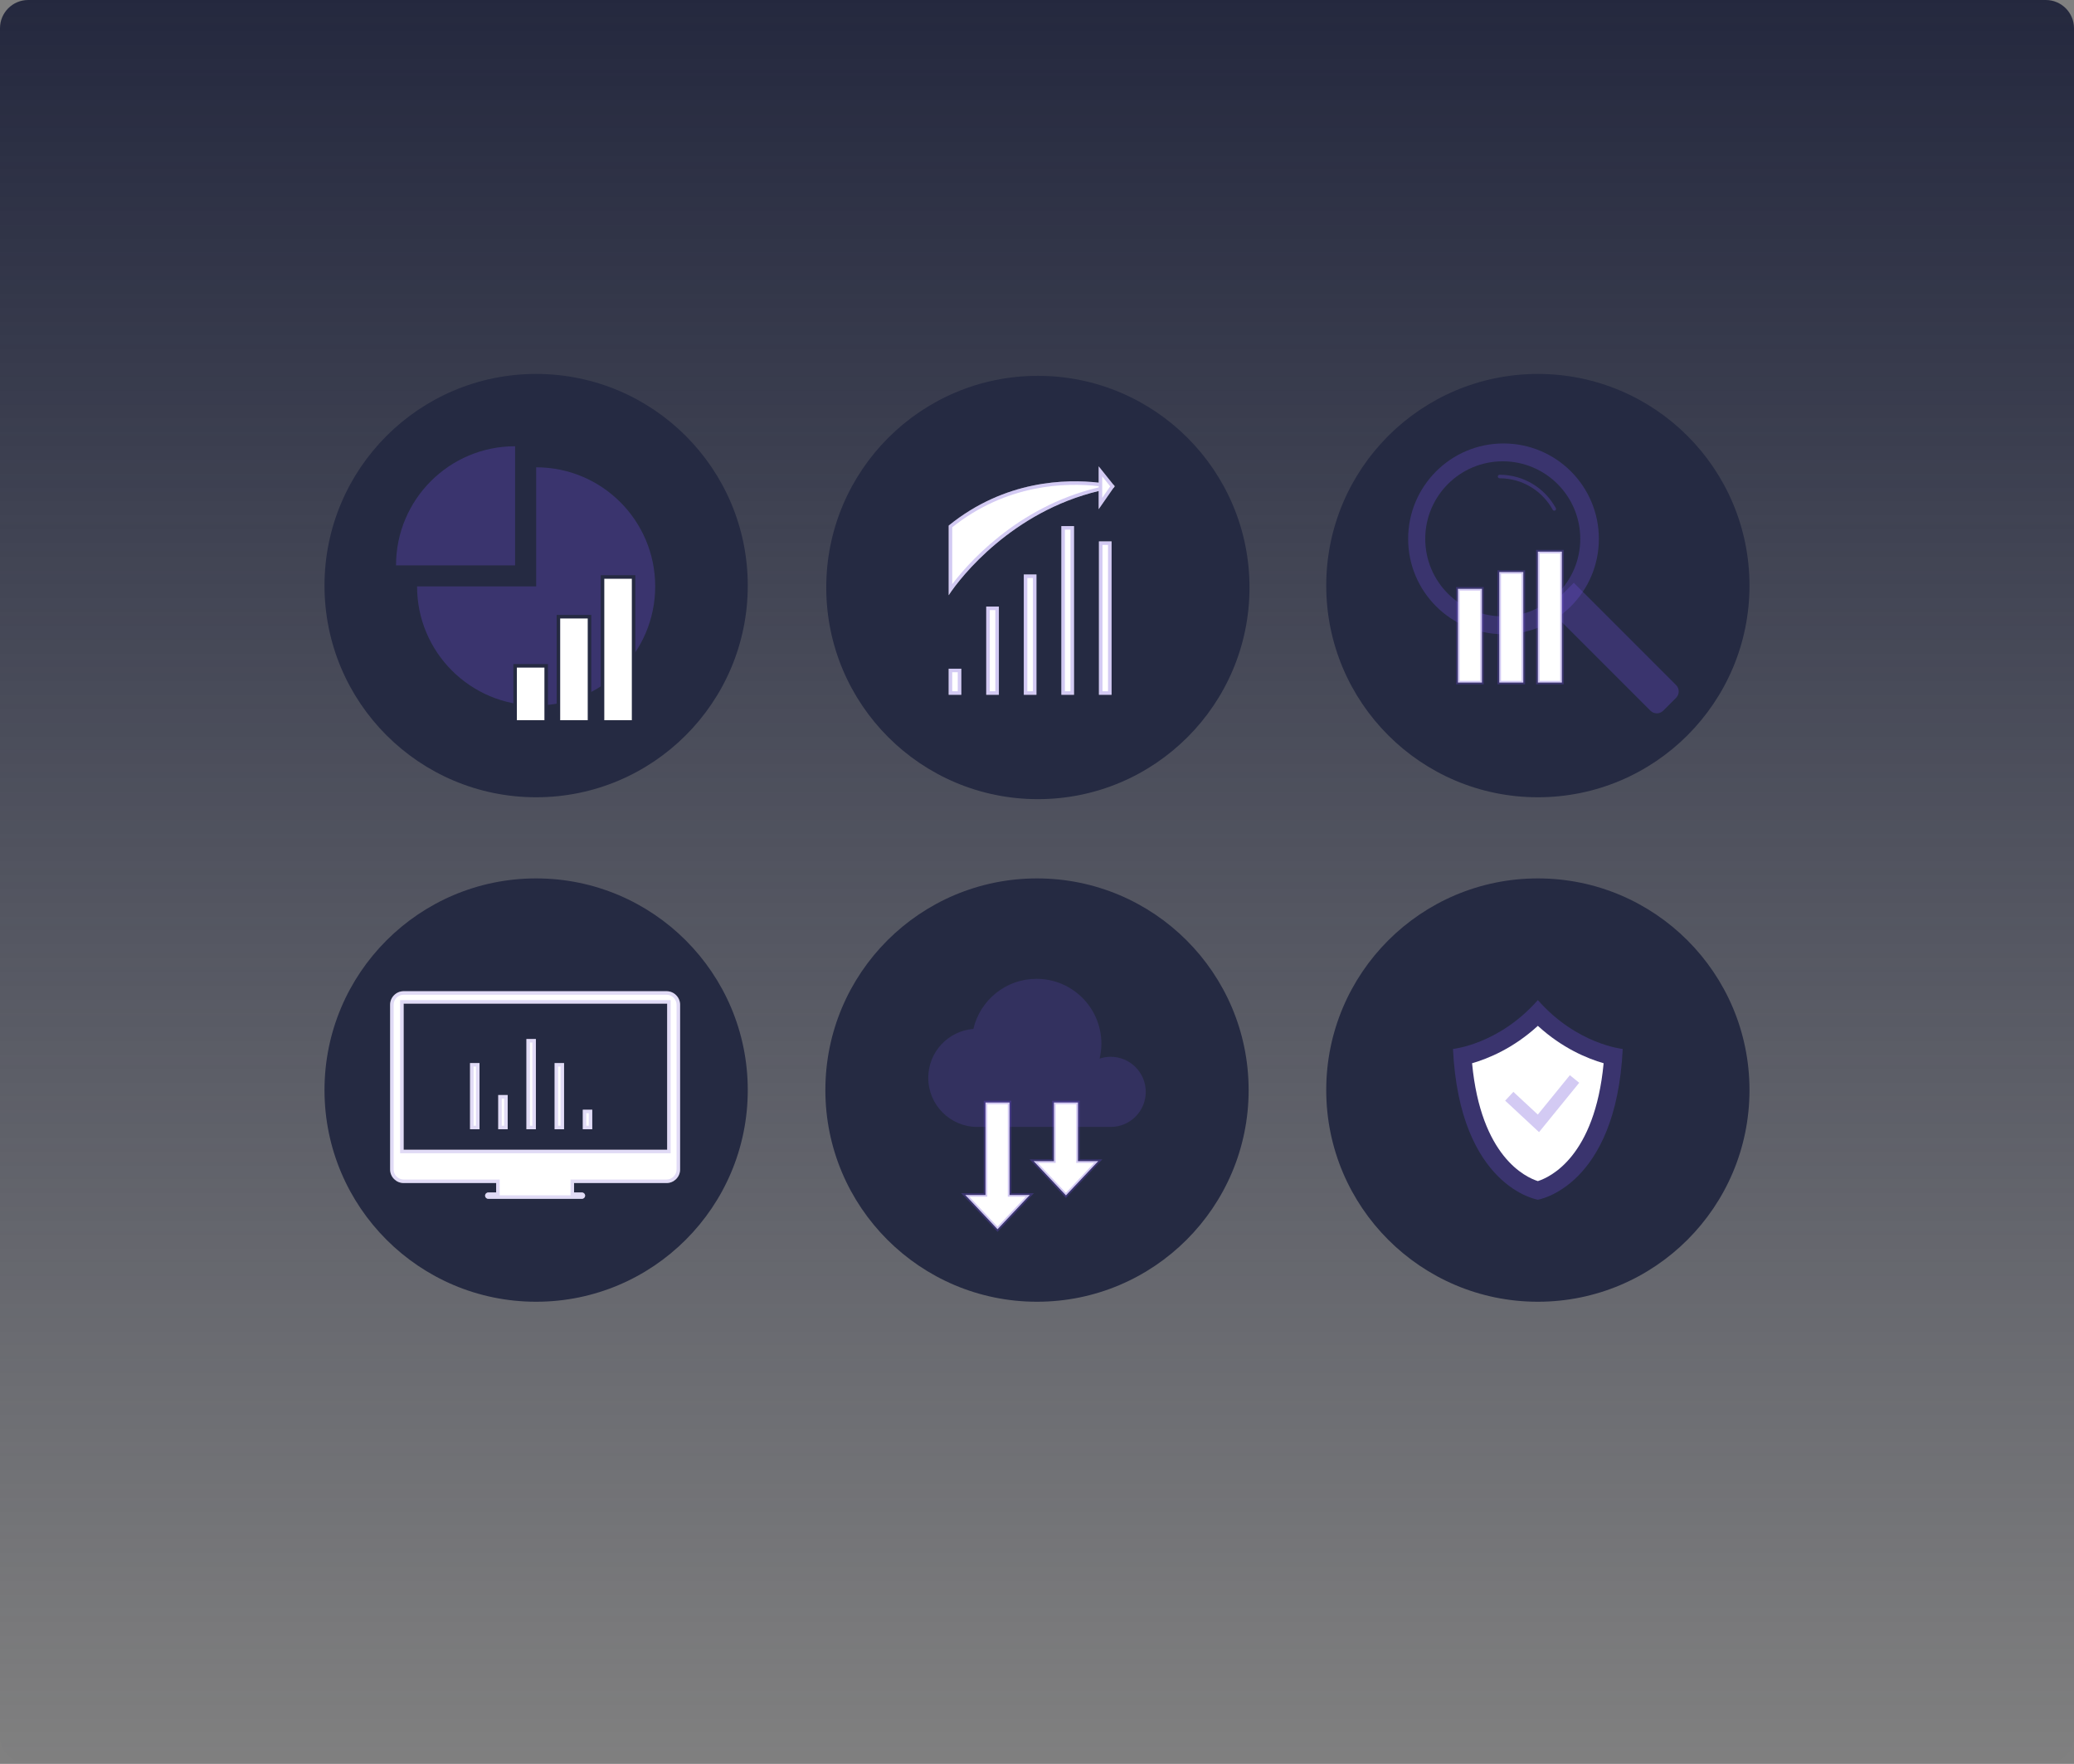 <svg width="588" height="500" viewBox="0 0 588 500" fill="none" xmlns="http://www.w3.org/2000/svg">
<rect x="0" y="0" width="588" height="500" fill="#808080" stroke="none"/>
<path d="M8 500L580 500C584.418 500 588 496.418 588 492L588 8C588 3.582 584.418 0 580 0L8 0C3.582 0 0 3.582 0 8L0 492C0 496.418 3.582 500 8 500Z" fill="url(#paint0_linear_3_1227)"/>
<path d="M152 369C185.137 369 212 342.137 212 309C212 275.863 185.137 249 152 249C118.863 249 92 275.863 92 309C92 342.137 118.863 369 152 369Z" fill="#252A42"/>
<path d="M188.977 280.972H114.442C112.331 280.972 110.603 282.699 110.603 284.812V331.515C110.603 333.626 112.331 335.353 114.442 335.353H140.664V338.019H138.434C137.932 338.019 137.526 338.425 137.526 338.924C137.526 339.425 137.932 339.831 138.434 339.831H164.983C165.485 339.831 165.89 339.425 165.89 338.924C165.89 338.425 165.485 338.019 164.983 338.019H162.753V335.353H188.975C191.086 335.353 192.813 333.626 192.813 331.515V284.81C192.815 282.699 191.089 280.972 188.977 280.972ZM189.144 325.91H114.442V284.492H189.144V325.91Z" fill="white"/>
<path d="M114.441 281.472H188.977C190.813 281.472 192.315 282.975 192.313 284.81V331.515C192.313 333.35 190.809 334.854 188.975 334.854H162.253V338.519H164.983C165.209 338.519 165.391 338.701 165.391 338.924C165.391 339.149 165.208 339.331 164.983 339.331H138.434C138.208 339.331 138.026 339.149 138.026 338.924C138.026 338.701 138.208 338.519 138.434 338.519H141.164V334.854H114.441C112.607 334.854 111.103 333.35 111.103 331.515V284.812C111.104 282.975 112.607 281.472 114.441 281.472ZM113.941 326.411H189.643V283.992H113.941V326.411Z" stroke="#6C4DD6" stroke-opacity="0.2"/>
<path d="M135.944 301.339H133.257V320.106H135.944V301.339Z" fill="white"/>
<path d="M135.444 301.839V319.606H133.757V301.839H135.444Z" stroke="#6C4DD6" stroke-opacity="0.2"/>
<path d="M143.936 310.402H141.249V320.104H143.936V310.402Z" fill="white"/>
<path d="M143.436 310.902V319.604H141.749V310.902H143.436Z" stroke="#6C4DD6" stroke-opacity="0.2"/>
<path d="M151.928 294.515H149.241V320.106H151.928V294.515Z" fill="white"/>
<path d="M151.429 295.015V319.605H149.741V295.015H151.429Z" stroke="#6C4DD6" stroke-opacity="0.2"/>
<path d="M159.919 301.339H157.233V320.106H159.919V301.339Z" fill="white"/>
<path d="M159.419 301.839V319.606H157.733V301.839H159.419Z" stroke="#6C4DD6" stroke-opacity="0.2"/>
<path d="M167.913 314.561H165.225V320.104H167.913V314.561Z" fill="white"/>
<path d="M167.413 315.061V319.604H165.725V315.061H167.413Z" stroke="#6C4DD6" stroke-opacity="0.2"/>
<path d="M354.248 166.534C354.248 199.672 327.385 226.534 294.25 226.534C261.112 226.534 234.25 199.672 234.25 166.534C234.25 133.397 261.112 106.534 294.25 106.534C327.385 106.536 354.248 133.397 354.248 166.534Z" fill="#252A42"/>
<path d="M315.141 153.466H311.56V196.947H315.141V153.466Z" fill="white"/>
<path d="M314.641 153.966V196.447H312.06V153.966H314.641Z" stroke="#6C4DD6" stroke-opacity="0.3"/>
<path d="M304.491 149.134H300.91V196.947H304.491V149.134Z" fill="white"/>
<path d="M303.991 149.634V196.447H301.41V149.634H303.991Z" stroke="#6C4DD6" stroke-opacity="0.3"/>
<path d="M293.839 162.845H290.258V196.947H293.839V162.845Z" fill="white"/>
<path d="M293.339 163.345V196.447H290.758V163.345H293.339Z" stroke="#6C4DD6" stroke-opacity="0.3"/>
<path d="M283.19 171.94H279.609V196.947H283.19V171.94Z" fill="white"/>
<path d="M282.69 172.44V196.448H280.109V172.44H282.69Z" stroke="#6C4DD6" stroke-opacity="0.3"/>
<path d="M272.54 189.559H268.959V196.947H272.54V189.559Z" fill="white"/>
<path d="M272.04 190.059V196.448H269.459V190.059H272.04Z" stroke="#6C4DD6" stroke-opacity="0.3"/>
<path d="M316.005 137.837L315.664 138.313C314.232 138.553 312.834 138.841 311.487 139.184C287.088 145.016 272.473 163.31 268.962 168.734V148.989C284.94 136.028 302.366 135.774 311.487 136.814C313.211 137.017 314.643 137.257 315.715 137.479L316.005 137.837Z" fill="white"/>
<path d="M269.462 149.23C285.243 136.534 302.413 136.282 311.428 137.31V137.311C312.923 137.487 314.194 137.693 315.196 137.888C313.889 138.116 312.609 138.383 311.371 138.697C288.532 144.156 274.218 160.446 269.462 167.117V149.23Z" stroke="#6C4DD6" stroke-opacity="0.3"/>
<path d="M316.005 137.837L315.664 138.313L311.487 144.335V132.191L315.715 137.479L316.005 137.837Z" fill="white"/>
<path d="M315.325 137.791L315.327 137.794L315.376 137.856L315.258 138.022L315.253 138.027L311.987 142.736V133.617L315.325 137.791Z" stroke="#6C4DD6" stroke-opacity="0.3"/>
<path d="M495.997 166C495.997 199.137 469.134 226 436 226C402.863 226 376 199.137 376 166C376 132.863 402.863 106 436 106C469.134 105.998 495.997 132.861 495.997 166Z" fill="#252A42"/>
<path d="M426.255 125.706C411.329 125.706 399.224 137.813 399.224 152.746C399.224 167.674 411.33 179.779 426.255 179.779C441.19 179.779 453.295 167.673 453.295 152.746C453.295 137.811 441.19 125.706 426.255 125.706ZM426.051 174.718C413.91 174.718 404.07 164.878 404.07 152.746C404.07 140.607 413.908 130.767 426.051 130.767C438.181 130.767 448.021 140.607 448.021 152.746C448.021 164.876 438.181 174.718 426.051 174.718Z" fill="#6C4DD6" fill-opacity="0.3"/>
<path d="M475.182 197.811L471.54 201.455C470.539 202.457 468.914 202.457 467.915 201.455L438.928 172.469L446.198 165.2L475.182 194.184C476.183 195.187 476.183 196.81 475.182 197.811Z" fill="#6C4DD6" fill-opacity="0.3"/>
<path d="M425.149 135.078C431.833 135.076 437.647 138.788 440.648 144.263" stroke="#6C4DD6" stroke-opacity="0.3" stroke-miterlimit="10" stroke-linecap="round"/>
<path d="M420.153 166.914H413.332V193.485H420.153V166.914Z" fill="white" stroke="#6C4DD6" stroke-opacity="0.3" stroke-miterlimit="10" stroke-linecap="round"/>
<path d="M431.875 162.153H425.055V193.485H431.875V162.153Z" fill="white" stroke="#6C4DD6" stroke-opacity="0.3" stroke-miterlimit="10" stroke-linecap="round"/>
<path d="M442.817 156.373H435.997V193.485H442.817V156.373Z" fill="white" stroke="#6C4DD6" stroke-opacity="0.3" stroke-miterlimit="10" stroke-linecap="round"/>
<path d="M152 226C185.137 226 212 199.137 212 166C212 132.863 185.137 106 152 106C118.863 106 92 132.863 92 166C92 199.137 118.863 226 152 226Z" fill="#252A42"/>
<path d="M185.754 166.227C185.754 184.864 170.646 199.972 152.008 199.972C133.354 199.972 118.246 184.864 118.246 166.227H152.008V132.464C170.646 132.464 185.754 147.572 185.754 166.227Z" fill="#6C4DD6" fill-opacity="0.3"/>
<path d="M146.04 126.496V160.259H112.278C112.278 141.604 127.386 126.496 146.04 126.496Z" fill="#6C4DD6" fill-opacity="0.3"/>
<path d="M167.128 174.811H158.318V204.651H167.128V174.811Z" fill="white" stroke="#252A42" stroke-miterlimit="10" stroke-linecap="round"/>
<path d="M154.851 188.735H146.04V204.649H154.851V188.735Z" fill="white" stroke="#252A42" stroke-miterlimit="10" stroke-linecap="round"/>
<path d="M179.632 163.557H170.822V204.651H179.632V163.557Z" fill="white" stroke="#252A42" stroke-miterlimit="10" stroke-linecap="round"/>
<path d="M294 369C327.137 369 354 342.137 354 309C354 275.863 327.137 249 294 249C260.863 249 234 275.863 234 309C234 342.137 260.863 369 294 369Z" fill="#252A42"/>
<path d="M314.888 299.559C313.794 299.559 312.743 299.743 311.758 300.07C312.075 298.716 312.261 297.314 312.261 295.863C312.261 285.701 304.023 277.461 293.858 277.461C285.145 277.461 277.864 283.526 275.959 291.658C268.799 292.235 263.167 298.218 263.167 305.527C263.167 313.219 269.401 319.453 277.093 319.453H314.892C320.384 319.453 324.838 314.999 324.838 309.506C324.835 304.012 320.381 299.559 314.888 299.559Z" fill="#6C4DD6" fill-opacity="0.2"/>
<path d="M305.616 329.136V312.511H298.795V329.136H293.04L297.623 333.994L302.205 338.858L306.789 333.994L311.371 329.136H305.616Z" fill="white" stroke="#6C4DD6" stroke-opacity="0.3" stroke-miterlimit="10" stroke-linecap="round"/>
<path d="M286.219 338.728V312.511H279.399V338.728H273.644L278.227 343.586L282.809 348.449L287.392 343.586L291.974 338.728H286.219Z" fill="white" stroke="#6C4DD6" stroke-opacity="0.3" stroke-miterlimit="10" stroke-linecap="round"/>
<path d="M495.997 309C495.997 342.137 469.134 369 436 369C402.863 369 376 342.137 376 309C376 275.863 402.863 249 436 249C469.134 249 495.997 275.863 495.997 309Z" fill="#252A42"/>
<path d="M435.997 283.49C424.935 296.065 411.934 297.344 411.934 297.344C413.852 336.562 435.997 340.079 435.997 340.079C435.997 340.079 458.141 336.562 460.059 297.344C460.059 297.344 447.059 296.065 435.997 283.49Z" fill="#6C4DD6" fill-opacity="0.3"/>
<path d="M435.997 334.805C432.493 333.689 419.856 327.855 417.349 301.393C421.926 300.075 429.055 297.153 435.997 290.791C442.938 297.151 450.067 300.074 454.646 301.393C452.137 327.855 439.502 333.689 435.997 334.805Z" fill="white"/>
<path d="M427.894 310.753L436.16 318.434L446.396 305.856" fill="white"/>
<path d="M436.334 320.924L426.733 312.003L429.053 309.505L435.986 315.945L445.073 304.78L447.718 306.932L436.334 320.924Z" fill="#6C4DD6" fill-opacity="0.3"/>
<defs>
<linearGradient id="paint0_linear_3_1227" x1="294" y1="500" x2="294" y2="0" gradientUnits="userSpaceOnUse">
<stop stop-color="#252A42" stop-opacity="0"/>
<stop offset="1" stop-color="#24283E"/>
</linearGradient>
</defs>
</svg>
